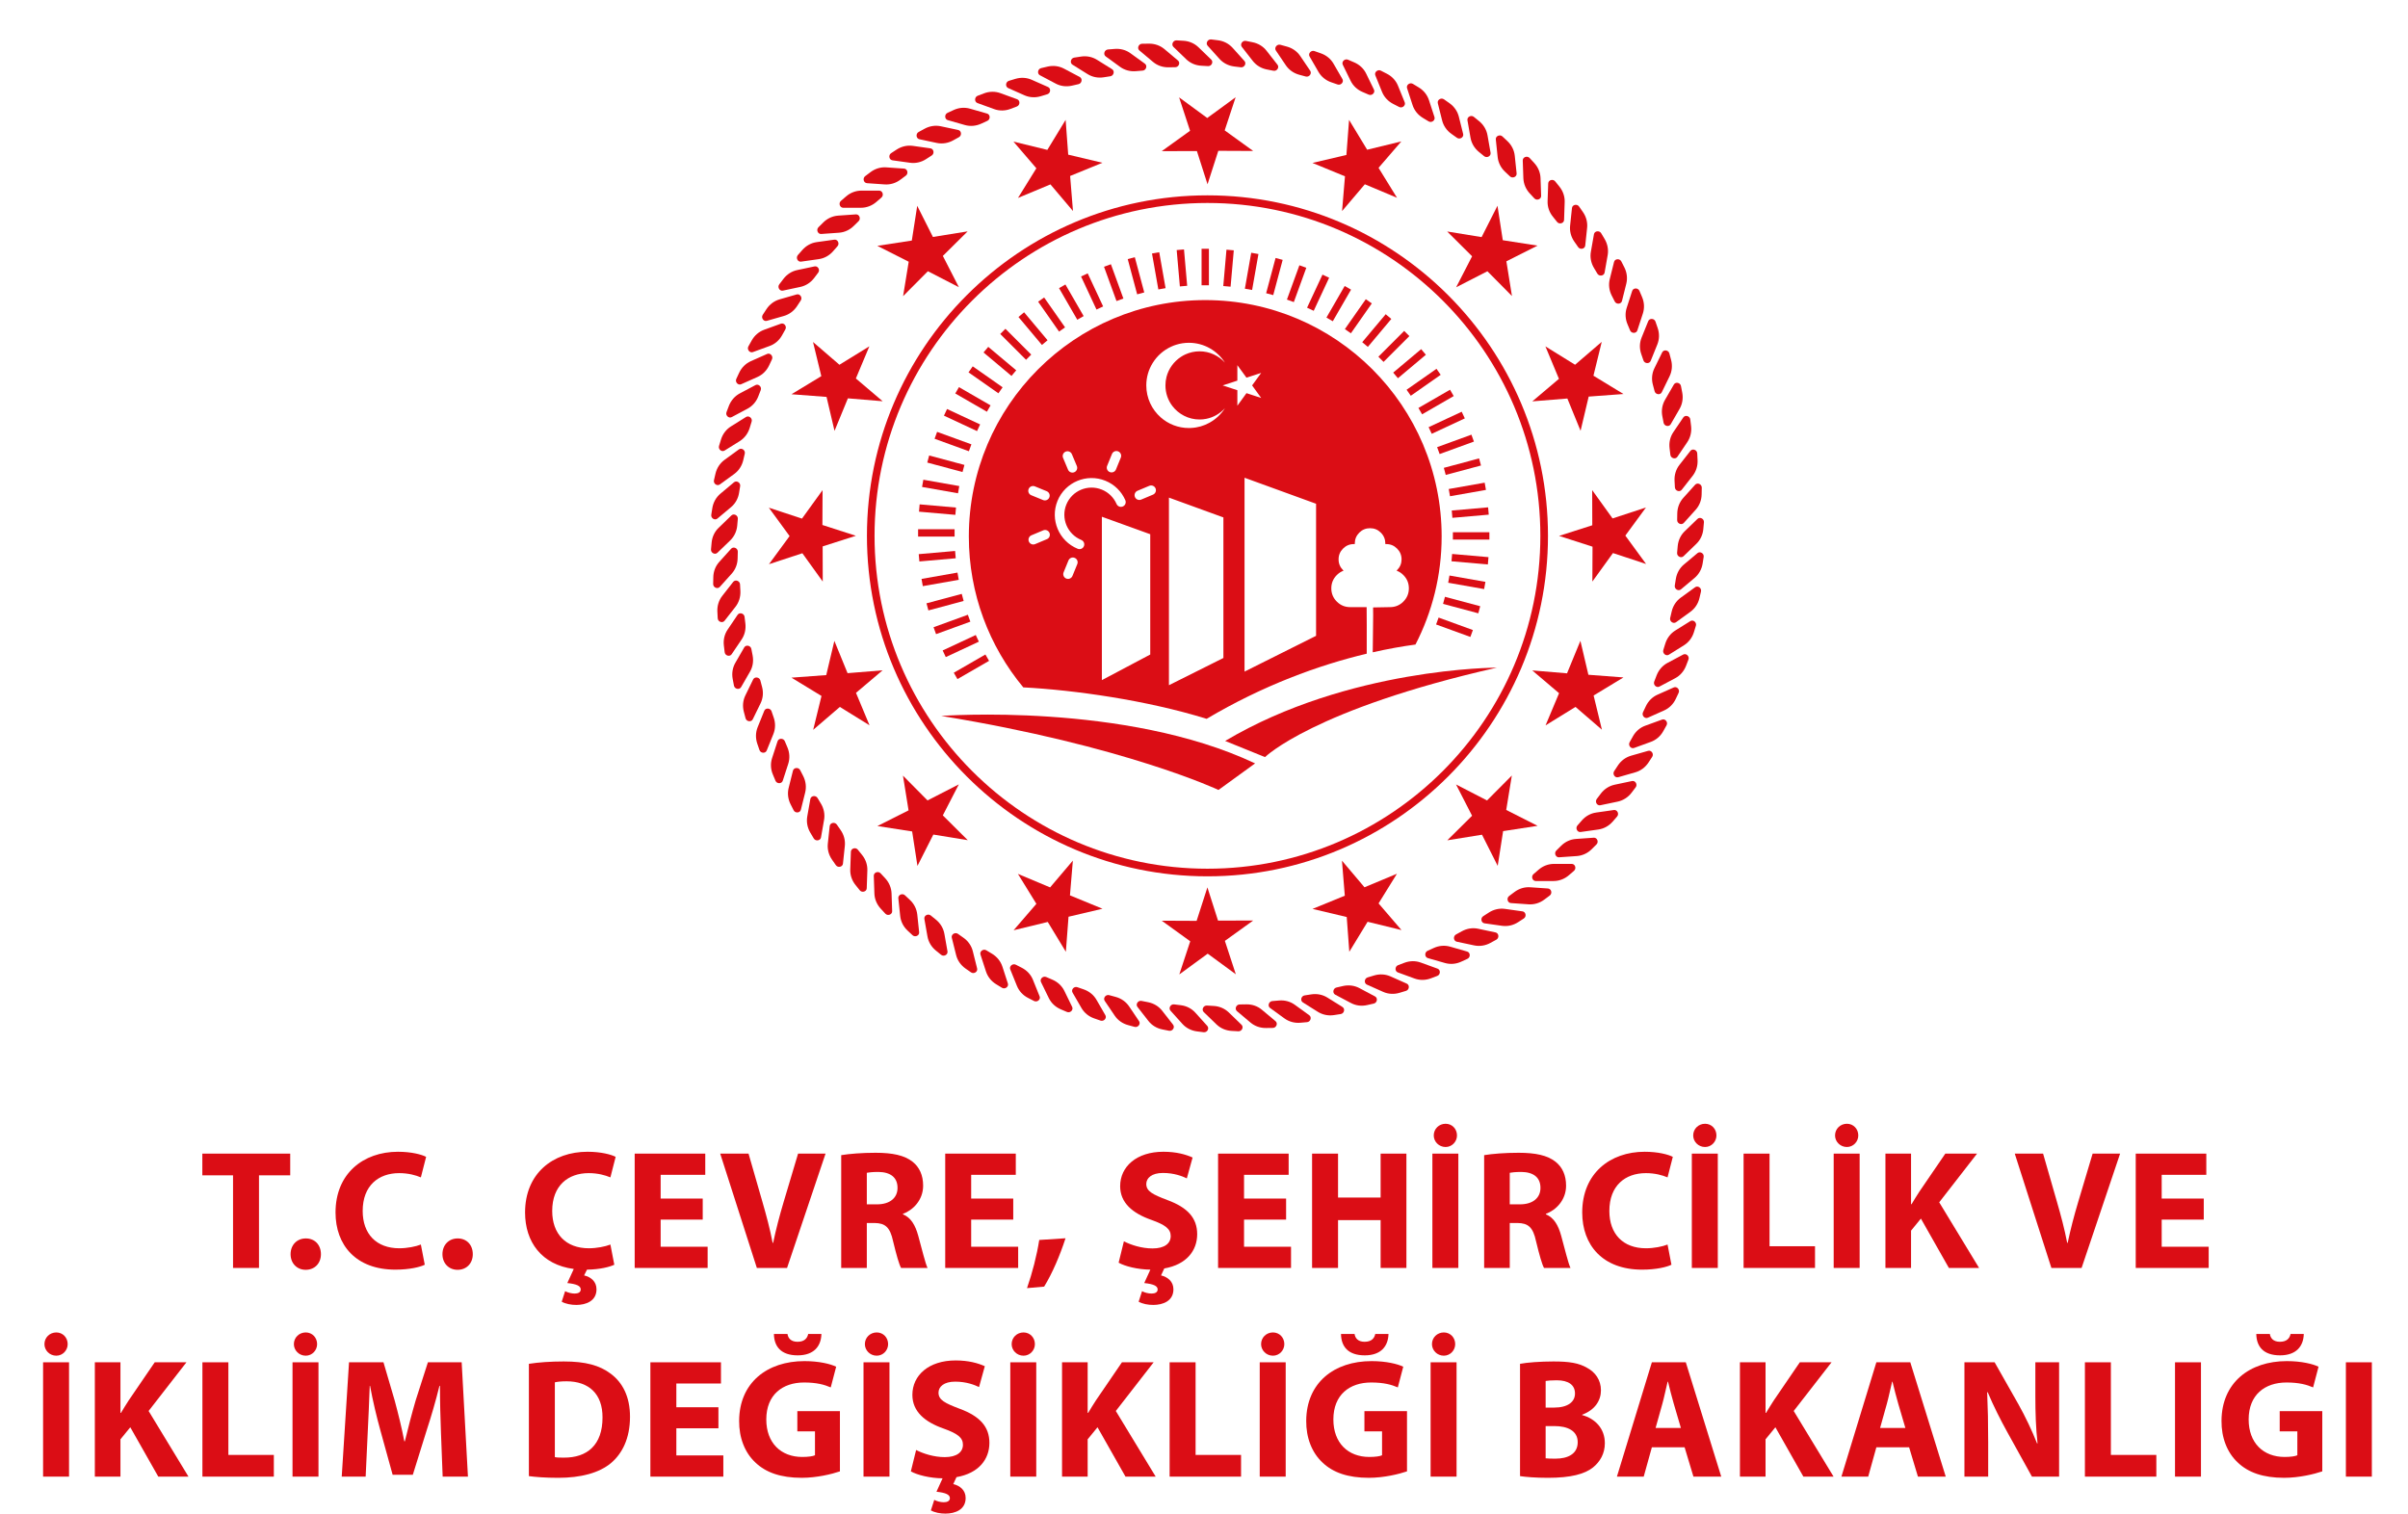 <?xml version="1.0" encoding="UTF-8"?>
<svg id="Layer_1" xmlns="http://www.w3.org/2000/svg" version="1.1" viewBox="0 0 836.673 525.965">
  <!-- Generator: Adobe Illustrator 29.3.1, SVG Export Plug-In . SVG Version: 2.1.0 Build 151)  -->
  <defs>
    <style>
      .st0, .st1 {
        fill: #db0d15;
      }

      .st1 {
        fill-rule: evenodd;
      }
    </style>
  </defs>
  <polygon class="st1" points="70.304 408.415 80.971 408.415 80.971 440.6 89.99 440.6 89.99 408.415 100.836 408.415 100.836 400.872 70.304 400.872 70.304 408.415"/>
  <path class="st1" d="M106.267,430.343c-3.125,0-5.304,2.298-5.304,5.481,0,3.123,2.179,5.423,5.244,5.423,3.185,0,5.304-2.299,5.304-5.423,0-3.242-2.119-5.481-5.244-5.481"/>
  <path class="st1" d="M137.391,441.189c4.835,0,8.548-.884,10.197-1.71l-1.355-7.014c-1.766.707-4.774,1.297-7.485,1.297-8.016,0-12.731-5.012-12.731-12.968,0-8.84,5.54-13.144,12.671-13.144,3.184,0,5.719.707,7.545,1.474l1.828-7.134c-1.593-.824-5.127-1.766-9.785-1.766-12.026,0-21.693,7.545-21.693,21.102,0,11.317,7.076,19.863,20.808,19.863"/>
  <path class="st1" d="M159.032,430.343c-3.125,0-5.304,2.298-5.304,5.481,0,3.123,2.179,5.423,5.244,5.423,3.185,0,5.304-2.299,5.304-5.423,0-3.242-2.119-5.481-5.244-5.481"/>
  <path class="st1" d="M199.357,440.954l-2.239,4.891c3.302.354,4.658,1.003,4.658,2.241,0,1.001-.943,1.414-2.122,1.414-1.061,0-2.418-.354-3.301-.826l-1.18,3.655c1.354.765,3.299,1.12,5.07,1.12,3.359,0,7.014-1.355,7.014-5.423,0-2.769-2.005-4.303-4.305-4.833l1.003-2.004c4.48-.058,7.9-.944,9.489-1.71l-1.354-7.014c-1.768.707-4.776,1.297-7.485,1.297-8.017,0-12.733-5.012-12.733-12.968,0-8.842,5.54-13.145,12.672-13.145,3.182,0,5.717.709,7.545,1.474l1.827-7.132c-1.593-.824-5.127-1.768-9.785-1.768-12.024,0-21.691,7.545-21.691,21.103,0,10.196,5.717,18.154,16.917,19.628"/>
  <polygon class="st1" points="245.872 433.231 229.545 433.231 229.545 423.801 244.163 423.801 244.163 416.492 229.545 416.492 229.545 408.239 245.047 408.239 245.047 400.871 220.526 400.871 220.526 440.6 245.872 440.6 245.872 433.231"/>
  <path class="st1" d="M277.298,400.872l-5.07,16.976c-1.353,4.539-2.595,9.253-3.595,14.029h-.177c-.942-4.952-2.183-9.49-3.538-14.206l-4.833-16.798h-9.845l12.732,39.728h10.493l13.379-39.728h-9.547Z"/>
  <path class="st1" d="M319.042,429.4c-1.003-3.655-2.535-6.307-5.306-7.427v-.177c3.417-1.238,7.012-4.716,7.012-9.785,0-3.655-1.295-6.426-3.651-8.311-2.831-2.241-6.957-3.125-12.849-3.125-4.774,0-9.081.354-11.967.826v39.197h8.899v-15.62h2.712c3.655.06,5.366,1.415,6.426,6.367,1.18,4.891,2.122,8.133,2.769,9.253h9.195c-.764-1.532-2.002-6.718-3.238-11.198M304.717,418.496h-3.538v-10.963c.65-.119,1.888-.296,4.068-.296,4.128.058,6.603,1.887,6.603,5.54,0,3.479-2.652,5.719-7.132,5.719"/>
  <polygon class="st1" points="353.767 433.231 337.44 433.231 337.44 423.801 352.057 423.801 352.057 416.492 337.44 416.492 337.44 408.239 352.941 408.239 352.941 400.871 328.421 400.871 328.421 440.6 353.767 440.6 353.767 433.231"/>
  <path class="st1" d="M361.086,430.873c-.826,5.364-2.418,11.494-4.245,16.74l5.954-.53c2.827-4.597,5.48-10.787,7.425-16.8l-9.134.59Z"/>
  <path class="st1" d="M403.414,443.194l1.12-2.418c7.779-1.355,11.434-6.247,11.434-11.905,0-5.6-3.302-9.255-10.314-11.848-5.131-1.945-7.37-3.065-7.37-5.6,0-2.062,1.889-3.83,5.777-3.83s6.72,1.12,8.312,1.885l2.002-7.249c-2.356-1.061-5.657-2.004-10.135-2.004-9.373,0-15.034,5.185-15.034,11.965,0,5.777,4.307,9.43,10.906,11.73,4.774,1.71,6.661,3.123,6.661,5.6,0,2.592-2.183,4.302-6.307,4.302-3.832,0-7.544-1.237-9.962-2.475l-1.828,7.427c2.184,1.238,6.543,2.358,11.023,2.416l-2.122,4.657c3.242.354,4.658,1.001,4.658,2.239,0,1.001-.943,1.414-2.122,1.414-1.12,0-2.475-.353-3.301-.824l-1.18,3.653c1.357.767,3.242,1.121,5.07,1.121,3.359,0,7.014-1.355,7.014-5.423,0-2.771-2.062-4.303-4.301-4.833"/>
  <polygon class="st1" points="432.247 423.801 446.863 423.801 446.863 416.491 432.247 416.491 432.247 408.239 447.749 408.239 447.749 400.873 423.228 400.873 423.228 440.599 448.574 440.599 448.574 433.231 432.247 433.231 432.247 423.801"/>
  <polygon class="st1" points="488.664 400.872 479.705 400.872 479.705 416.138 464.911 416.138 464.911 400.872 455.89 400.872 455.89 440.6 464.911 440.6 464.911 423.977 479.705 423.977 479.705 440.6 488.664 440.6 488.664 400.872"/>
  <rect class="st0" x="497.69" y="400.872" width="9.019" height="39.728"/>
  <path class="st1" d="M498.163,394.565c0,2.121,1.766,4.007,4.124,4.007,2.239,0,3.951-1.887,3.951-4.007,0-2.298-1.711-4.068-3.951-4.068-2.296,0-4.124,1.77-4.124,4.068"/>
  <path class="st1" d="M533.711,431.346c1.18,4.891,2.122,8.133,2.769,9.253h9.195c-.765-1.532-2.002-6.718-3.238-11.198-1.003-3.655-2.535-6.307-5.306-7.427v-.177c3.417-1.238,7.012-4.716,7.012-9.785,0-3.655-1.295-6.426-3.651-8.311-2.831-2.241-6.957-3.125-12.849-3.125-4.774,0-9.081.354-11.967.826v39.197h8.899v-15.62h2.712c3.655.06,5.366,1.415,6.426,6.367M524.573,418.496v-10.963c.65-.119,1.888-.296,4.068-.296,4.128.058,6.603,1.887,6.603,5.54,0,3.479-2.652,5.719-7.132,5.719h-3.538Z"/>
  <path class="st1" d="M571.856,407.65c3.182,0,5.717.709,7.545,1.474l1.827-7.132c-1.593-.824-5.127-1.768-9.785-1.768-12.024,0-21.692,7.545-21.692,21.102,0,11.317,7.076,19.863,20.807,19.863,4.835,0,8.546-.884,10.196-1.708l-1.353-7.014c-1.768.707-4.776,1.295-7.485,1.295-8.018,0-12.733-5.01-12.733-12.966,0-8.842,5.54-13.145,12.672-13.145"/>
  <path class="st1" d="M588.31,394.565c0,2.121,1.768,4.007,4.124,4.007,2.241,0,3.951-1.887,3.951-4.007,0-2.298-1.71-4.068-3.951-4.068-2.296,0-4.124,1.77-4.124,4.068"/>
  <rect class="st0" x="587.836" y="400.872" width="9.021" height="39.728"/>
  <polygon class="st1" points="630.637 433.055 614.839 433.055 614.839 400.872 605.82 400.872 605.82 440.6 630.637 440.6 630.637 433.055"/>
  <rect class="st0" x="637.126" y="400.872" width="9.019" height="39.728"/>
  <path class="st1" d="M641.722,398.572c2.239,0,3.951-1.887,3.951-4.007,0-2.298-1.711-4.068-3.951-4.068-2.298,0-4.124,1.77-4.124,4.068,0,2.121,1.766,4.007,4.124,4.007"/>
  <path class="st1" d="M673.792,417.789l13.145-16.917h-11.023l-9.018,13.202c-.884,1.417-1.827,2.829-2.712,4.363h-.177v-17.565h-8.901v39.728h8.901v-12.968l3.421-4.185,9.724,17.153h10.491l-13.852-22.811Z"/>
  <path class="st1" d="M727.094,400.872l-5.07,16.976c-1.353,4.539-2.595,9.253-3.595,14.029h-.177c-.942-4.952-2.183-9.49-3.538-14.206l-4.831-16.798h-9.847l12.732,39.728h10.493l13.379-39.728h-9.547Z"/>
  <polygon class="st1" points="751.092 423.801 765.709 423.801 765.709 416.491 751.092 416.491 751.092 408.239 766.593 408.239 766.593 400.873 742.073 400.873 742.073 440.599 767.419 440.599 767.419 433.231 751.092 433.231 751.092 423.801"/>
  <path class="st1" d="M19.566,471.087c2.239,0,3.951-1.887,3.951-4.007,0-2.3-1.711-4.068-3.951-4.068-2.298,0-4.124,1.768-4.124,4.068,0,2.121,1.766,4.007,4.124,4.007"/>
  <rect class="st0" x="14.968" y="473.386" width="9.019" height="39.728"/>
  <path class="st1" d="M64.78,473.386h-11.021l-9.017,13.204c-.886,1.414-1.828,2.829-2.712,4.362h-.179v-17.566h-8.899v39.728h8.899v-12.968l3.421-4.185,9.724,17.153h10.491l-13.852-22.811,13.145-16.917Z"/>
  <polygon class="st1" points="79.349 473.386 70.33 473.386 70.33 513.114 95.147 513.114 95.147 505.571 79.349 505.571 79.349 473.386"/>
  <rect class="st0" x="101.637" y="473.386" width="9.019" height="39.728"/>
  <path class="st1" d="M110.185,467.079c0-2.298-1.71-4.068-3.951-4.068-2.296,0-4.124,1.77-4.124,4.068,0,2.122,1.768,4.007,4.124,4.007,2.241,0,3.951-1.885,3.951-4.007"/>
  <path class="st1" d="M148.679,473.386l-4.241,13.204c-1.299,4.42-2.652,9.666-3.774,14.263h-.177c-.886-4.656-2.122-9.607-3.359-14.205l-3.89-13.262h-11.967l-2.535,39.728h8.312l.707-15.089c.296-4.952.473-11.083.709-16.446h.117c.942,5.185,2.299,10.846,3.595,15.502l4.245,15.386h7.016l4.831-15.503c1.532-4.656,3.182-10.316,4.42-15.385h.177c0,5.775.179,11.553.356,16.327l.586,15.208h8.785l-2.183-39.728h-11.73Z"/>
  <path class="st1" d="M212.179,477.336c-3.834-2.888-8.725-4.243-16.27-4.243-4.537,0-8.839.294-12.143.824v39.02c2.241.296,5.54.59,10.197.59,7.779,0,14.148-1.651,18.333-5.127,3.832-3.242,6.603-8.488,6.603-16.091,0-7.014-2.595-11.907-6.72-14.972M195.908,506.512c-1.12,0-2.358,0-3.122-.177v-25.993c.764-.177,2.062-.354,4.064-.354,7.722,0,12.557,4.362,12.497,12.614,0,9.49-5.304,13.971-13.439,13.911"/>
  <polygon class="st1" points="234.999 496.316 249.617 496.316 249.617 489.006 234.999 489.006 234.999 480.754 250.501 480.754 250.501 473.386 225.98 473.386 225.98 513.114 251.326 513.114 251.326 505.746 234.999 505.746 234.999 496.316"/>
  <path class="st1" d="M277.095,466.255c-2.418,0-3.299-1.415-3.478-2.712h-4.714c.057,4.303,2.415,7.428,8.252,7.428,5.6,0,8.132-3.125,8.252-7.428h-4.597c-.294,1.415-1.24,2.712-3.715,2.712"/>
  <path class="st1" d="M277.038,497.377h6.13v8.311c-.707.353-2.358.59-4.424.59-7.366,0-12.493-4.835-12.493-13.028,0-8.605,5.657-12.848,13.145-12.848,4.358,0,7.07.765,9.251,1.708l1.887-7.191c-1.945-.943-5.894-1.945-11.021-1.945-13.027,0-22.634,7.545-22.694,20.747-.058,5.836,1.943,11.023,5.6,14.442,3.655,3.538,8.899,5.363,16.152,5.363,5.244,0,10.49-1.295,13.262-2.239v-20.924h-14.795v7.015Z"/>
  <path class="st1" d="M308.581,467.079c0-2.298-1.71-4.068-3.951-4.068-2.296,0-4.124,1.77-4.124,4.068,0,2.122,1.768,4.007,4.124,4.007,2.241,0,3.951-1.885,3.951-4.007"/>
  <rect class="st0" x="300.034" y="473.386" width="9.019" height="39.728"/>
  <path class="st1" d="M333.458,489.537c-5.131-1.945-7.37-3.065-7.37-5.6,0-2.062,1.887-3.83,5.777-3.83s6.72,1.12,8.312,1.885l2.002-7.249c-2.358-1.061-5.657-2.004-10.137-2.004-9.372,0-15.032,5.185-15.032,11.965,0,5.777,4.305,9.43,10.904,11.73,4.776,1.71,6.663,3.123,6.663,5.598,0,2.594-2.183,4.303-6.307,4.303-3.832,0-7.545-1.238-9.962-2.475l-1.828,7.427c2.183,1.237,6.543,2.358,11.021,2.416l-2.122,4.657c3.244.353,4.658,1.001,4.658,2.239,0,1.001-.942,1.414-2.122,1.414-1.12,0-2.475-.353-3.299-.826l-1.18,3.655c1.357.767,3.242,1.121,5.069,1.121,3.361,0,7.015-1.357,7.015-5.425,0-2.769-2.062-4.301-4.301-4.833l1.12-2.416c7.779-1.355,11.434-6.248,11.434-11.905,0-5.6-3.302-9.255-10.314-11.849"/>
  <rect class="st0" x="351.033" y="473.386" width="9.019" height="39.728"/>
  <path class="st1" d="M355.629,471.087c2.239,0,3.951-1.887,3.951-4.007,0-2.3-1.711-4.068-3.951-4.068-2.298,0-4.124,1.768-4.124,4.068,0,2.121,1.766,4.007,4.124,4.007"/>
  <path class="st1" d="M400.844,473.386h-11.023l-9.016,13.204c-.886,1.414-1.828,2.829-2.712,4.362h-.179v-17.566h-8.899v39.728h8.899v-12.968l3.421-4.185,9.724,17.153h10.491l-13.852-22.811,13.145-16.917Z"/>
  <polygon class="st1" points="415.413 473.386 406.393 473.386 406.393 513.114 431.21 513.114 431.21 505.571 415.413 505.571 415.413 473.386"/>
  <path class="st1" d="M446.248,467.079c0-2.298-1.71-4.068-3.951-4.068-2.296,0-4.124,1.77-4.124,4.068,0,2.122,1.768,4.007,4.124,4.007,2.241,0,3.951-1.885,3.951-4.007"/>
  <rect class="st0" x="437.701" y="473.386" width="9.019" height="39.728"/>
  <path class="st1" d="M474.13,466.255c-2.418,0-3.299-1.415-3.478-2.712h-4.714c.057,4.303,2.415,7.428,8.252,7.428,5.6,0,8.132-3.125,8.252-7.428h-4.597c-.294,1.415-1.24,2.712-3.715,2.712"/>
  <path class="st1" d="M474.073,497.377h6.13v8.311c-.707.353-2.358.59-4.424.59-7.366,0-12.493-4.835-12.493-13.028,0-8.605,5.657-12.848,13.145-12.848,4.358,0,7.072.765,9.251,1.708l1.887-7.191c-1.943-.943-5.894-1.945-11.021-1.945-13.027,0-22.634,7.545-22.694,20.747-.057,5.836,1.945,11.023,5.6,14.442,3.655,3.538,8.899,5.363,16.152,5.363,5.244,0,10.49-1.295,13.262-2.239v-20.924h-14.795v7.015Z"/>
  <rect class="st0" x="497.071" y="473.386" width="9.019" height="39.728"/>
  <path class="st1" d="M505.619,467.079c0-2.298-1.71-4.068-3.951-4.068-2.296,0-4.124,1.77-4.124,4.068,0,2.122,1.768,4.007,4.124,4.007,2.241,0,3.951-1.885,3.951-4.007"/>
  <path class="st1" d="M549.717,491.719v-.12c4.48-1.649,6.543-4.95,6.543-8.486,0-3.596-2.005-6.309-4.776-7.781-2.886-1.71-6.247-2.239-11.728-2.239-4.48,0-9.255.353-11.613.824v39.021c2.005.294,5.304.588,9.728.588,7.896,0,12.729-1.297,15.618-3.595,2.475-2.004,4.124-4.833,4.124-8.429,0-5.127-3.359-8.546-7.896-9.783M537.043,479.871c.767-.119,1.887-.236,3.832-.236,4.068,0,6.364,1.591,6.364,4.597,0,2.948-2.532,4.891-7.249,4.891h-2.946v-9.253ZM540.522,506.866c-1.533,0-2.595,0-3.48-.119v-11.198h3.067c4.477,0,8.075,1.591,8.075,5.6,0,4.185-3.598,5.717-7.662,5.717"/>
  <path class="st1" d="M573.951,473.386l-12.143,39.728h9.312l2.831-10.197h11.374l3.068,10.197h9.664l-12.318-39.728h-11.788ZM575.248,496.197l2.358-8.427c.647-2.3,1.237-5.306,1.827-7.662h.119c.59,2.356,1.297,5.304,2.004,7.662l2.475,8.427h-8.782Z"/>
  <path class="st1" d="M636.38,473.386h-11.023l-9.016,13.204c-.886,1.414-1.828,2.829-2.712,4.362h-.179v-17.566h-8.899v39.728h8.899v-12.968l3.421-4.185,9.724,17.153h10.491l-13.852-22.811,13.145-16.917Z"/>
  <path class="st1" d="M651.952,473.386l-12.143,39.728h9.312l2.831-10.197h11.377l3.065,10.197h9.662l-12.316-39.728h-11.788ZM653.249,496.197l2.358-8.427c.647-2.3,1.237-5.306,1.827-7.662h.117c.59,2.356,1.299,5.304,2.002,7.662l2.478,8.427h-8.782Z"/>
  <path class="st1" d="M707.194,484.998c0,5.953.177,11.317.765,16.565h-.175c-1.77-4.48-4.128-9.432-6.484-13.617l-8.254-14.561h-10.491v39.73h8.252v-11.965c0-6.486-.117-12.084-.353-17.33l.175-.06c1.945,4.658,4.541,9.785,6.897,14.029l8.488,15.326h9.432v-39.73h-8.252v11.613Z"/>
  <polygon class="st1" points="733.433 473.386 724.413 473.386 724.413 513.114 749.23 513.114 749.23 505.571 733.433 505.571 733.433 473.386"/>
  <rect class="st0" x="755.72" y="473.386" width="9.019" height="39.728"/>
  <path class="st1" d="M792.214,470.97c5.6,0,8.132-3.123,8.252-7.428h-4.597c-.296,1.417-1.24,2.712-3.715,2.712-2.418,0-3.3-1.416-3.478-2.712h-4.714c.057,4.305,2.415,7.428,8.252,7.428"/>
  <path class="st1" d="M792.096,497.377h6.13v8.311c-.707.353-2.358.59-4.422.59-7.368,0-12.495-4.835-12.495-13.028,0-8.605,5.657-12.848,13.145-12.848,4.358,0,7.072.765,9.251,1.708l1.887-7.191c-1.943-.943-5.894-1.945-11.021-1.945-13.027,0-22.634,7.545-22.694,20.747-.057,5.836,1.945,11.023,5.6,14.442,3.655,3.538,8.899,5.363,16.152,5.363,5.244,0,10.49-1.295,13.262-2.239v-20.924h-14.795v7.015Z"/>
  <rect class="st0" x="815.092" y="473.386" width="9.019" height="39.728"/>
  <path class="st0" d="M546.11,300.193h-6.178c-1.938,0-3.825.714-5.338,2.02l-1.77,1.536c-.928.797-.399,2.399.783,2.399h6.176c1.945,0,3.832-.712,5.343-2.02l1.772-1.531c.928-.808.399-2.404-.788-2.404"/>
  <path class="st0" d="M553.757,291.092l-6.162.434c-1.935.129-3.766.967-5.178,2.379l-1.671,1.655c-.863.859-.22,2.415.948,2.34l6.172-.429c1.94-.14,3.766-.978,5.182-2.39l1.662-1.655c.868-.854.23-2.42-.953-2.335"/>
  <path class="st0" d="M560.757,281.477l-6.126.868c-1.92.264-3.687,1.231-5.005,2.737l-1.536,1.761c-.803.918-.06,2.432,1.107,2.268l6.128-.861c1.92-.269,3.68-1.233,5.003-2.739l1.541-1.775c.799-.912.06-2.424-1.113-2.259"/>
  <path class="st0" d="M567.059,271.403l-6.048,1.277c-1.894.404-3.591,1.495-4.798,3.086l-1.412,1.871c-.739.973.104,2.429,1.261,2.175l6.052-1.268c1.892-.418,3.587-1.506,4.79-3.091l1.421-1.871c.733-.973-.11-2.427-1.267-2.179"/>
  <path class="st0" d="M572.641,260.911l-5.942,1.695c-1.86.539-3.481,1.74-4.571,3.412l-1.286,1.959c-.659,1.026.284,2.418,1.426,2.094l5.931-1.701c1.873-.533,3.483-1.74,4.581-3.412l1.286-1.965c.664-1.026-.284-2.418-1.426-2.083"/>
  <path class="st0" d="M577.486,250.053l-5.802,2.11c-1.832.657-3.354,1.975-4.33,3.72l-1.137,2.044c-.595,1.067.443,2.393,1.559,1.981l5.798-2.11c1.83-.659,3.362-1.97,4.332-3.715l1.146-2.052c.588-1.061-.448-2.386-1.566-1.979"/>
  <path class="st0" d="M581.556,238.878l-5.641,2.514c-1.777.787-3.21,2.204-4.057,4.02l-1.003,2.114c-.508,1.107.618,2.353,1.695,1.874l5.648-2.523c1.772-.783,3.198-2.2,4.05-4.004l1.003-2.124c.521-1.098-.613-2.351-1.695-1.871"/>
  <path class="st0" d="M584.839,227.452l-5.458,2.898c-1.715.918-3.033,2.427-3.765,4.294l-.843,2.188c-.446,1.127.772,2.299,1.814,1.74l5.464-2.897c1.715-.907,3.038-2.424,3.766-4.294l.838-2.183c.445-1.137-.778-2.305-1.816-1.747"/>
  <path class="st0" d="M587.313,215.833l-5.232,3.267c-1.653,1.027-2.87,2.633-3.464,4.542l-.693,2.239c-.349,1.162.937,2.245,1.94,1.621l5.244-3.277c1.64-1.026,2.866-2.627,3.451-4.548l.689-2.234c.363-1.168-.928-2.243-1.936-1.61"/>
  <path class="st0" d="M588.975,204.059l-4.998,3.63c-1.571,1.143-2.68,2.822-3.134,4.773l-.533,2.284c-.275,1.182,1.088,2.165,2.044,1.467l5-3.63c1.566-1.137,2.679-2.819,3.129-4.764l.539-2.284c.269-1.187-1.088-2.179-2.046-1.476"/>
  <path class="st0" d="M589.808,192.199l-4.734,3.97c-1.493,1.251-2.47,3.003-2.79,4.982l-.37,2.308c-.198,1.203,1.233,2.096,2.153,1.332l4.723-3.965c1.486-1.256,2.475-3.008,2.794-4.982l.365-2.319c.2-1.198-1.226-2.085-2.14-1.327"/>
  <path class="st0" d="M589.808,180.31l-4.441,4.289c-1.4,1.346-2.259,3.173-2.438,5.168l-.209,2.333c-.106,1.217,1.376,1.998,2.234,1.176l4.445-4.293c1.403-1.346,2.261-3.173,2.431-5.157l.209-2.333c.12-1.217-1.376-2.005-2.23-1.183"/>
  <path class="st0" d="M584.849,173.035c-1.297,1.451-2.025,3.327-2.071,5.32l-.039,2.351c-.025,1.215,1.508,1.894,2.305,1.012l4.137-4.588c1.292-1.442,2.025-3.316,2.064-5.317l.046-2.339c.028-1.228-1.518-1.906-2.31-1.028l-4.131,4.588Z"/>
  <path class="st0" d="M583.533,161.544c-1.198,1.531-1.796,3.462-1.703,5.446l.121,2.349c.064,1.222,1.651,1.795,2.379.847l3.802-4.856c1.192-1.538,1.796-3.453,1.697-5.451l-.115-2.349c-.071-1.217-1.642-1.784-2.376-.847l-3.805,4.861Z"/>
  <path class="st0" d="M580.099,155.724l.28,2.33c.149,1.207,1.77,1.671,2.436.682l3.456-5.116c1.077-1.612,1.547-3.566,1.308-5.55l-.285-2.328c-.145-1.212-1.761-1.672-2.425-.684l-3.462,5.111c-1.088,1.607-1.547,3.566-1.307,5.556"/>
  <path class="st0" d="M577.58,144.598l.445,2.305c.228,1.196,1.881,1.545,2.475.517l3.083-5.341c.967-1.685,1.297-3.68.923-5.634l-.445-2.299c-.225-1.203-1.881-1.55-2.47-.519l-3.083,5.341c-.974,1.687-1.304,3.676-.928,5.63"/>
  <path class="st0" d="M574.303,133.687l.602,2.264c.299,1.176,1.981,1.401,2.494.349l2.709-5.561c.843-1.74,1.035-3.75.524-5.68l-.602-2.269c-.305-1.168-1.988-1.401-2.5-.34l-2.716,5.552c-.847,1.745-1.031,3.754-.512,5.685"/>
  <path class="st0" d="M570.257,123.02l.762,2.215c.39,1.162,2.066,1.272,2.516.179l2.315-5.729c.723-1.802.767-3.811.119-5.705l-.764-2.22c-.379-1.159-2.066-1.268-2.514-.17l-2.315,5.726c-.728,1.805-.772,3.814-.119,5.705"/>
  <path class="st0" d="M565.482,112.662l.903,2.163c.478,1.123,2.165,1.113,2.519-.009l1.92-5.88c.599-1.841.508-3.846-.269-5.696l-.919-2.154c-.473-1.132-2.154-1.121-2.523,0l-1.906,5.88c-.599,1.841-.505,3.855.275,5.696"/>
  <path class="st0" d="M561.052,104.767c.549,1.086,2.234.967,2.514-.19l1.497-5.99c.47-1.88.234-3.885-.668-5.666l-1.059-2.089c-.553-1.088-2.234-.967-2.523.179l-1.497,5.995c-.459,1.885-.234,3.88.668,5.66l1.068,2.099Z"/>
  <path class="st0" d="M555.02,95.097c.629,1.042,2.299.803,2.505-.363l1.072-6.08c.335-1.915-.05-3.89-1.066-5.611l-1.205-2.014c-.627-1.036-2.289-.803-2.498.363l-1.068,6.085c-.344,1.904.035,3.885,1.058,5.605l1.203,2.014Z"/>
  <path class="st0" d="M548.334,85.866c.7,1.003,2.351.648,2.464-.528l.65-6.14c.204-1.94-.305-3.88-1.453-5.515l-1.346-1.931c-.684-.996-2.335-.647-2.459.539l-.65,6.14c-.204,1.924.315,3.875,1.458,5.517l1.336,1.919Z"/>
  <path class="st0" d="M541.021,77.128c.765.948,2.384.48,2.425-.702l.209-6.176c.08-1.933-.574-3.844-1.825-5.4l-1.472-1.821c-.769-.951-2.385-.487-2.425.7l-.214,6.174c-.071,1.938.574,3.839,1.841,5.4l1.462,1.825Z"/>
  <path class="st0" d="M531.518,67.21l1.596,1.72c.829.888,2.409.314,2.363-.873l-.209-6.179c-.069-1.929-.852-3.793-2.209-5.262l-1.587-1.72c-.838-.888-2.415-.308-2.385.873l.216,6.179c.08,1.935.852,3.795,2.215,5.262"/>
  <path class="st0" d="M522.942,59.689l1.715,1.607c.893.838,2.42.138,2.301-1.038l-.645-6.139c-.204-1.929-1.107-3.731-2.569-5.092l-1.717-1.61c-.882-.824-2.424-.14-2.299,1.036l.643,6.14c.211,1.924,1.113,3.733,2.571,5.095"/>
  <path class="st0" d="M510.943,47.885c.34,1.915,1.366,3.641,2.912,4.907l1.816,1.477c.955.767,2.441-.021,2.236-1.192l-1.068-6.085c-.344-1.91-1.371-3.641-2.918-4.902l-1.827-1.481c-.941-.769-2.429.025-2.22,1.198l1.068,6.078Z"/>
  <path class="st0" d="M501.074,41.85c.464,1.876,1.623,3.536,3.253,4.684l1.91,1.352c1.008.709,2.431-.195,2.142-1.341l-1.497-5.995c-.464-1.874-1.623-3.536-3.253-4.693l-1.912-1.346c-1.003-.698-2.424.19-2.144,1.346l1.501,5.993Z"/>
  <path class="st0" d="M490.802,36.509c.599,1.851,1.857,3.412,3.568,4.449l2.005,1.217c1.042.632,2.404-.363,2.039-1.492l-1.91-5.875c-.599-1.844-1.862-3.416-3.572-4.441l-2.007-1.217c-1.042-.634-2.402.358-2.036,1.486l1.912,5.873Z"/>
  <path class="st0" d="M480.185,31.912c.73,1.8,2.09,3.281,3.876,4.193l2.076,1.067c1.088.554,2.385-.533,1.936-1.63l-2.321-5.721c-.728-1.805-2.085-3.286-3.867-4.193l-2.094-1.074c-1.082-.553-2.365.535-1.922,1.632l2.315,5.726Z"/>
  <path class="st0" d="M469.265,28.052c.848,1.75,2.321,3.127,4.156,3.908l2.16.934c1.123.47,2.33-.698,1.805-1.761l-2.707-5.55c-.843-1.745-2.31-3.12-4.156-3.91l-2.156-.927c-1.121-.478-2.324.698-1.811,1.756l2.709,5.55Z"/>
  <path class="st0" d="M458.109,24.98c.969,1.676,2.53,2.953,4.42,3.605l2.215.769c1.159.404,2.276-.852,1.688-1.881l-3.095-5.345c-.973-1.681-2.528-2.953-4.424-3.607l-2.211-.772c-1.148-.399-2.28.854-1.679,1.885l3.086,5.347Z"/>
  <path class="st0" d="M446.765,22.685c1.088,1.602,2.73,2.762,4.663,3.292l2.261.608c1.173.326,2.215-1.003,1.552-1.998l-3.462-5.118c-1.077-1.605-2.73-2.764-4.656-3.285l-2.264-.625c-1.183-.308-2.206,1.024-1.547,2.002l3.453,5.125Z"/>
  <path class="st0" d="M435.285,21.174c1.198,1.531,2.914,2.58,4.884,2.964l2.294.448c1.198.244,2.137-1.159,1.407-2.096l-3.805-4.861c-1.194-1.536-2.914-2.574-4.879-2.959l-2.296-.459c-1.196-.228-2.135,1.167-1.401,2.096l3.797,4.867Z"/>
  <path class="st0" d="M423.731,20.481c1.302,1.446,3.088,2.36,5.084,2.618l2.314.28c1.217.158,2.055-1.302,1.263-2.184l-4.131-4.588c-1.307-1.442-3.093-2.374-5.079-2.613l-2.324-.289c-1.217-.151-2.044,1.3-1.261,2.184l4.135,4.592Z"/>
  <path class="st0" d="M412.167,20.596c1.396,1.346,3.242,2.14,5.244,2.245l2.333.135c1.222.064,1.952-1.447,1.109-2.264l-4.45-4.3c-1.398-1.346-3.244-2.14-5.249-2.248l-2.34-.135c-1.217-.066-1.949,1.456-1.097,2.273l4.45,4.294Z"/>
  <path class="st0" d="M400.627,21.513c1.483,1.253,3.382,1.915,5.382,1.874l2.346-.03c1.217-.018,1.851-1.584.939-2.333l-4.73-3.979c-1.492-1.242-3.387-1.904-5.393-1.874l-2.346.035c-1.217.014-1.846,1.575-.934,2.337l4.736,3.97Z"/>
  <path class="st0" d="M389.179,23.235c1.566,1.137,3.517,1.671,5.506,1.495l2.34-.193c1.214-.105,1.726-1.711.774-2.404l-5-3.621c-1.577-1.152-3.518-1.676-5.508-1.511l-2.335.193c-1.222.106-1.731,1.711-.774,2.411l4.996,3.63Z"/>
  <path class="st0" d="M372.639,22.476l5.239,3.267c1.651,1.038,3.626,1.426,5.598,1.118l2.319-.36c1.207-.195,1.602-1.825.604-2.459l-5.244-3.267c-1.646-1.026-3.621-1.426-5.596-1.113l-2.321.356c-1.198.193-1.607,1.825-.599,2.457"/>
  <path class="st0" d="M361.323,26.146l5.469,2.893c1.701.918,3.701,1.171,5.658.728l2.284-.524c1.192-.268,1.472-1.919.434-2.493l-5.458-2.888c-1.722-.918-3.717-1.173-5.667-.733l-2.284.538c-1.189.26-1.477,1.926-.436,2.478"/>
  <path class="st0" d="M350.298,30.6l5.643,2.509c1.772.794,3.788.904,5.697.324l2.255-.679c1.167-.358,1.327-2.03.25-2.523l-5.648-2.498c-1.772-.794-3.782-.904-5.697-.329l-2.245.679c-1.167.36-1.338,2.029-.255,2.517"/>
  <path class="st0" d="M339.613,35.806l5.802,2.105c1.819.67,3.851.643,5.706-.074l2.195-.833c1.143-.434,1.194-2.114.08-2.525l-5.806-2.114c-1.821-.659-3.843-.632-5.703.08l-2.195.833c-1.137.434-1.189,2.121-.08,2.528"/>
  <path class="st0" d="M329.306,41.741l5.951,1.706c1.857.528,3.862.36,5.683-.478l2.13-.978c1.107-.514,1.038-2.199-.099-2.525l-5.937-1.704c-1.866-.533-3.876-.376-5.689.473l-2.129.983c-1.107.514-1.042,2.193.09,2.523"/>
  <path class="st0" d="M319.452,48.383l6.043,1.288c1.899.399,3.891.094,5.643-.868l2.05-1.132c1.074-.594.888-2.259-.269-2.509l-6.046-1.288c-1.897-.399-3.882-.094-5.632.868l-2.066,1.132c-1.068.59-.879,2.264.278,2.509"/>
  <path class="st0" d="M310.072,55.704l6.126.854c1.915.273,3.883-.17,5.559-1.258l1.975-1.272c1.027-.663.723-2.314-.45-2.482l-6.116-.859c-1.92-.269-3.882.17-5.573,1.252l-1.965,1.281c-1.019.659-.728,2.315.443,2.484"/>
  <path class="st0" d="M301.238,63.654l6.162.429c1.935.129,3.866-.445,5.457-1.651l1.881-1.396c.983-.733.569-2.374-.613-2.448l-6.162-.429c-1.942-.14-3.876.439-5.467,1.635l-1.876,1.412c-.983.733-.569,2.363.618,2.448"/>
  <path class="st0" d="M292.98,72.197h6.17c1.947,0,3.827-.714,5.34-2.02l1.77-1.532c.928-.803.395-2.408-.783-2.408h-6.181c-1.945,0-3.827.723-5.338,2.03l-1.772,1.531c-.926.794-.399,2.399.794,2.399"/>
  <path class="st0" d="M285.328,81.304l6.165-.434c1.931-.135,3.763-.978,5.175-2.384l1.676-1.649c.857-.865.22-2.425-.958-2.34l-6.165.429c-1.942.14-3.766.973-5.184,2.39l-1.662,1.651c-.868.857-.23,2.418.953,2.338"/>
  <path class="st0" d="M278.338,90.918l6.117-.868c1.92-.264,3.687-1.231,5.003-2.737l1.541-1.766c.803-.911.06-2.429-1.107-2.264l-6.121.854c-1.926.264-3.692,1.247-5.01,2.748l-1.545,1.759c-.794.928-.05,2.44,1.122,2.275"/>
  <path class="st0" d="M272.026,100.987l6.043-1.283c1.901-.404,3.596-1.492,4.805-3.081l1.41-1.871c.744-.973-.103-2.424-1.267-2.179l-6.041,1.281c-1.89.4-3.587,1.492-4.794,3.093l-1.423,1.865c-.733.967.11,2.424,1.267,2.174"/>
  <path class="st0" d="M266.439,111.49l5.937-1.701c1.871-.539,3.483-1.742,4.576-3.421l1.286-1.966c.664-1.012-.283-2.413-1.421-2.089l-5.942,1.711c-1.862.533-3.478,1.74-4.571,3.41l-1.286,1.965c-.659,1.024.289,2.418,1.421,2.09"/>
  <path class="st0" d="M261.6,122.346l5.804-2.119c1.83-.648,3.352-1.965,4.328-3.715l1.144-2.05c.593-1.063-.45-2.39-1.557-1.981l-5.807,2.105c-1.825.663-3.352,1.979-4.332,3.726l-1.146,2.05c-.594,1.067.455,2.388,1.566,1.984"/>
  <path class="st0" d="M257.524,133.517l5.646-2.514c1.777-.792,3.21-2.204,4.059-4.015l.996-2.119c.514-1.113-.613-2.358-1.695-1.874l-5.643,2.503c-1.772.797-3.207,2.215-4.055,4.023l-.994,2.124c-.523,1.098.608,2.346,1.687,1.871"/>
  <path class="st0" d="M254.251,144.937l5.453-2.904c1.717-.902,3.044-2.422,3.766-4.284l.849-2.188c.443-1.132-.778-2.299-1.821-1.745l-5.462,2.897c-1.706.918-3.035,2.429-3.768,4.289l-.833,2.195c-.448,1.136.769,2.298,1.816,1.74"/>
  <path class="st0" d="M251.767,156.562l5.249-3.265c1.641-1.035,2.858-2.634,3.456-4.544l.689-2.245c.354-1.157-.939-2.239-1.942-1.616l-5.239,3.277c-1.646,1.026-2.868,2.627-3.462,4.542l-.684,2.234c-.365,1.171.934,2.248,1.931,1.616"/>
  <path class="st0" d="M250.115,168.336l4.994-3.626c1.571-1.146,2.679-2.833,3.134-4.776l.533-2.284c.28-1.187-1.088-2.175-2.046-1.481l-5.003,3.635c-1.566,1.146-2.668,2.826-3.127,4.776l-.53,2.285c-.28,1.182,1.086,2.174,2.045,1.47"/>
  <path class="st0" d="M249.277,180.191l4.735-3.965c1.486-1.252,2.475-3.003,2.783-4.984l.376-2.312c.198-1.198-1.238-2.094-2.145-1.332l-4.736,3.97c-1.483,1.251-2.47,3.006-2.788,4.982l-.365,2.319c-.198,1.201,1.238,2.085,2.14,1.322"/>
  <path class="st0" d="M249.267,192.084l4.45-4.289c1.396-1.35,2.259-3.171,2.44-5.161l.205-2.333c.108-1.219-1.378-2-2.23-1.189l-4.441,4.3c-1.405,1.346-2.259,3.171-2.434,5.157l-.214,2.339c-.113,1.212,1.377,1.995,2.225,1.176"/>
  <path class="st0" d="M254.226,199.35c1.307-1.44,2.036-3.322,2.069-5.311l.057-2.349c.02-1.215-1.518-1.89-2.31-1.017l-4.135,4.588c-1.304,1.44-2.032,3.311-2.067,5.317l-.048,2.344c-.027,1.215,1.517,1.904,2.303,1.022l4.131-4.594Z"/>
  <path class="st0" d="M255.553,210.846c1.199-1.527,1.791-3.456,1.703-5.442l-.126-2.353c-.064-1.212-1.635-1.78-2.374-.852l-3.802,4.867c-1.198,1.52-1.796,3.456-1.701,5.446l.12,2.344c.058,1.217,1.649,1.791,2.374.857l3.805-4.867Z"/>
  <path class="st0" d="M258.986,216.671l-.285-2.335c-.138-1.212-1.765-1.669-2.424-.679l-3.453,5.118c-1.086,1.61-1.552,3.564-1.311,5.55l.278,2.324c.14,1.212,1.766,1.676,2.425.687l3.463-5.122c1.081-1.61,1.54-3.566,1.306-5.545"/>
  <path class="st0" d="M261.506,227.792l-.445-2.299c-.23-1.196-1.881-1.547-2.475-.523l-3.088,5.35c-.964,1.681-1.292,3.671-.918,5.63l.438,2.305c.23,1.198,1.878,1.541,2.475.519l3.084-5.352c.981-1.679,1.297-3.669.928-5.63"/>
  <path class="st0" d="M264.783,238.708l-.599-2.269c-.31-1.173-1.975-1.401-2.494-.349l-2.709,5.561c-.859,1.745-1.043,3.75-.528,5.685l.597,2.264c.31,1.173,1.991,1.407,2.505.344l2.709-5.55c.849-1.756,1.043-3.754.519-5.685"/>
  <path class="st0" d="M268.833,249.371l-.756-2.215c-.393-1.162-2.076-1.272-2.525-.168l-2.31,5.724c-.723,1.805-.764,3.811-.124,5.705l.762,2.215c.39,1.157,2.076,1.272,2.516.17l2.314-5.721c.728-1.805.774-3.814.124-5.71"/>
  <path class="st0" d="M273.603,259.729l-.914-2.165c-.471-1.127-2.152-1.127-2.519.011l-1.91,5.869c-.593,1.85-.503,3.855.28,5.699l.909,2.167c.468,1.116,2.154,1.116,2.523-.012l1.906-5.875c.599-1.844.5-3.864-.275-5.694"/>
  <path class="st0" d="M278.033,267.633c-.544-1.091-2.234-.973-2.519.184l-1.497,5.99c-.464,1.88-.225,3.885.673,5.666l1.059,2.089c.553,1.09,2.229.969,2.514-.174l1.501-5.999c.464-1.887.23-3.882-.663-5.671l-1.068-2.085Z"/>
  <path class="st0" d="M284.06,277.293c-.633-1.042-2.296-.802-2.505.365l-1.072,6.078c-.329,1.915.05,3.89,1.066,5.611l1.205,2.014c.627,1.042,2.294.808,2.503-.363l1.068-6.085c.333-1.899-.035-3.883-1.058-5.6l-1.208-2.02Z"/>
  <path class="st0" d="M290.75,286.524c-.709-1.003-2.349-.641-2.47.533l-.652,6.139c-.195,1.926.317,3.88,1.456,5.517l1.341,1.924c.695,1.003,2.346.645,2.464-.528l.65-6.144c.204-1.926-.305-3.876-1.454-5.515l-1.336-1.926Z"/>
  <path class="st0" d="M298.065,295.266c-.764-.953-2.379-.48-2.42.702l-.22,6.174c-.064,1.936.579,3.835,1.835,5.396l1.472,1.827c.764.951,2.385.484,2.42-.7l.214-6.172c.071-1.94-.572-3.846-1.825-5.402l-1.477-1.825Z"/>
  <path class="st0" d="M307.568,305.185l-1.596-1.715c-.829-.893-2.401-.319-2.37.868l.214,6.179c.066,1.929.854,3.784,2.209,5.251l1.587,1.715c.833.904,2.416.324,2.376-.868l-.209-6.169c-.076-1.935-.854-3.8-2.211-5.262"/>
  <path class="st0" d="M316.145,312.706l-1.717-1.605c-.895-.838-2.42-.14-2.301,1.031l.65,6.144c.198,1.931,1.102,3.731,2.563,5.092l1.722,1.61c.882.824,2.42.142,2.3-1.031l-.648-6.144c-.211-1.936-1.107-3.734-2.569-5.097"/>
  <path class="st0" d="M328.133,324.509c-.335-1.91-1.357-3.641-2.904-4.907l-1.821-1.476c-.953-.772-2.431.025-2.23,1.192l1.074,6.078c.333,1.92,1.366,3.641,2.912,4.907l1.827,1.481c.942.758,2.424-.03,2.22-1.196l-1.077-6.08Z"/>
  <path class="st0" d="M338.011,330.549c-.464-1.885-1.616-3.54-3.247-4.688l-1.915-1.352c-.999-.703-2.431.195-2.142,1.341l1.497,5.995c.464,1.885,1.616,3.536,3.247,4.693l1.922,1.338c.997.707,2.425-.186,2.138-1.338l-1.501-5.99Z"/>
  <path class="st0" d="M348.283,335.876c-.599-1.841-1.866-3.407-3.566-4.443l-2.011-1.212c-1.049-.634-2.401.363-2.036,1.485l1.912,5.876c.599,1.844,1.86,3.416,3.566,4.449l2,1.221c1.049.624,2.415-.374,2.044-1.49l-1.91-5.885Z"/>
  <path class="st0" d="M358.905,340.484c-.719-1.8-2.091-3.283-3.876-4.195l-2.08-1.066c-1.088-.553-2.376.533-1.931,1.632l2.314,5.719c.73,1.807,2.092,3.288,3.873,4.193l2.09,1.072c1.088.555,2.374-.531,1.92-1.628l-2.31-5.726Z"/>
  <path class="st0" d="M369.825,344.338c-.854-1.74-2.321-3.122-4.162-3.91l-2.156-.927c-1.127-.48-2.328.698-1.804,1.759l2.703,5.551c.849,1.745,2.314,3.122,4.156,3.91l2.154.923c1.121.478,2.326-.693,1.811-1.756l-2.703-5.551Z"/>
  <path class="st0" d="M380.976,347.415c-.967-1.679-2.525-2.951-4.42-3.61l-2.211-.764c-1.162-.404-2.28.843-1.681,1.876l3.09,5.345c.967,1.681,2.523,2.959,4.418,3.612l2.206.767c1.159.404,2.285-.847,1.687-1.88l-3.088-5.347Z"/>
  <path class="st0" d="M392.32,349.719c-1.088-1.61-2.734-2.778-4.668-3.3l-2.255-.613c-1.178-.321-2.216,1.006-1.552,1.998l3.456,5.108c1.082,1.616,2.725,2.778,4.659,3.301l2.266.618c1.178.315,2.211-1.017,1.547-1.995l-3.453-5.116Z"/>
  <path class="st0" d="M403.8,351.216c-1.198-1.527-2.92-2.574-4.884-2.959l-2.301-.453c-1.191-.239-2.133,1.162-1.396,2.099l3.797,4.858c1.198,1.541,2.914,2.578,4.884,2.962l2.296.459c1.196.23,2.129-1.167,1.407-2.101l-3.802-4.865Z"/>
  <path class="st0" d="M415.349,351.914c-1.302-1.447-3.088-2.374-5.079-2.618l-2.319-.283c-1.212-.156-2.052,1.306-1.256,2.188l4.13,4.588c1.302,1.442,3.093,2.358,5.074,2.61l2.324.292c1.217.156,2.044-1.306,1.263-2.188l-4.137-4.589Z"/>
  <path class="st0" d="M426.93,351.794c-1.398-1.341-3.249-2.135-5.249-2.239l-2.333-.135c-1.235-.066-1.958,1.447-1.104,2.264l4.44,4.3c1.398,1.341,3.244,2.138,5.247,2.248l2.342.129c1.221.066,1.951-1.451,1.097-2.268l-4.44-4.3Z"/>
  <path class="st0" d="M438.459,350.886c-1.486-1.256-3.387-1.92-5.387-1.885l-2.346.035c-1.217.019-1.841,1.57-.934,2.333l4.73,3.981c1.486,1.24,3.382,1.904,5.387,1.869l2.344-.03c1.23-.016,1.846-1.586.944-2.339l-4.739-3.965Z"/>
  <path class="st0" d="M449.909,349.166c-1.568-1.148-3.517-1.676-5.499-1.501l-2.344.195c-1.212.099-1.727,1.71-.778,2.402l5.008,3.63c1.566,1.137,3.511,1.667,5.504,1.502l2.338-.209c1.217-.096,1.731-1.695.778-2.395l-5.008-3.625Z"/>
  <path class="st0" d="M466.451,349.919l-5.239-3.267c-1.651-1.036-3.632-1.421-5.602-1.118l-2.319.36c-1.208.186-1.609,1.825-.599,2.44l5.232,3.286c1.656,1.022,3.628,1.421,5.604,1.113l2.321-.36c1.199-.188,1.609-1.825.602-2.454"/>
  <path class="st0" d="M477.762,346.249l-5.45-2.904c-1.72-.905-3.715-1.16-5.676-.717l-2.28.524c-1.182.269-1.477,1.92-.431,2.487l5.46,2.893c1.706.918,3.706,1.168,5.657.719l2.289-.519c1.192-.269,1.477-1.931.431-2.484"/>
  <path class="st0" d="M488.782,341.795l-5.643-2.509c-1.775-.788-3.786-.898-5.697-.324l-2.25.679c-1.167.358-1.327,2.03-.248,2.509l5.646,2.517c1.766.788,3.782.898,5.697.324l2.245-.679c1.164-.36,1.332-2.029.25-2.517"/>
  <path class="st0" d="M499.473,336.589l-5.802-2.105c-1.821-.668-3.83-.638-5.708.069l-2.2.834c-1.127.438-1.187,2.117-.069,2.517l5.807,2.124c1.821.659,3.832.632,5.703-.08l2.2-.833c1.132-.434,1.187-2.124.069-2.528"/>
  <path class="st0" d="M509.781,330.654l-5.942-1.706c-1.866-.528-3.871-.369-5.694.475l-2.135.976c-1.097.519-1.028,2.204.104,2.53l5.942,1.704c1.866.533,3.876.376,5.682-.473l2.137-.981c1.107-.516,1.038-2.195-.094-2.525"/>
  <path class="st0" d="M519.639,324.011l-6.041-1.283c-1.901-.409-3.898-.097-5.648.863l-2.052,1.129c-1.072.597-.893,2.264.269,2.512l6.043,1.283c1.901.397,3.887.099,5.637-.863l2.066-1.127c1.063-.599.882-2.264-.275-2.514"/>
  <path class="st0" d="M529.008,316.69l-6.123-.863c-1.915-.269-3.885.179-5.561,1.267l-1.972,1.272c-1.028.663-.737,2.319.443,2.478l6.128.868c1.915.264,3.876-.175,5.557-1.267l1.975-1.277c1.019-.654.719-2.308-.448-2.479"/>
  <path class="st0" d="M537.847,308.74l-6.165-.423c-1.931-.143-3.867.445-5.458,1.635l-1.874,1.407c-.985.744-.565,2.363.613,2.448l6.16.436c1.936.129,3.867-.445,5.458-1.642l1.885-1.41c.983-.733.569-2.365-.618-2.45"/>
  <polygon class="st0" points="415.87 52.492 419.562 64.036 423.309 52.407 435.427 52.462 425.525 45.307 429.324 33.798 419.459 41.005 409.685 33.835 413.491 45.445 403.653 52.524 415.87 52.492"/>
  <polygon class="st0" points="371.153 53.741 370.259 41.653 363.902 52.088 352.13 49.204 360.088 58.475 353.708 68.778 364.983 64.075 372.812 73.326 371.821 61.15 383.039 56.563 371.153 53.741"/>
  <polygon class="st0" points="324.148 82.341 318.695 71.517 316.815 83.589 304.836 85.429 315.735 90.948 313.784 102.91 322.401 94.248 333.174 99.8 327.599 88.93 336.209 80.4 324.148 82.341"/>
  <polygon class="st0" points="297.376 131.517 302.065 120.342 291.664 126.752 282.485 118.838 285.368 130.711 275.004 136.995 287.187 137.923 289.961 149.72 294.608 138.421 306.685 139.427 297.376 131.517"/>
  <polygon class="st0" points="285.75 182.43 285.805 170.311 278.649 180.212 267.141 176.416 274.346 186.28 267.178 196.052 278.787 192.247 285.867 202.085 285.835 189.868 297.379 186.175 285.75 182.43"/>
  <polygon class="st0" points="306.669 232.927 294.491 233.917 289.906 222.698 287.083 234.585 274.998 235.48 285.431 241.837 282.546 253.609 291.815 245.651 302.121 252.03 297.417 240.756 306.669 232.927"/>
  <polygon class="st0" points="316.931 288.923 318.772 300.902 324.291 290.003 336.252 291.954 327.591 283.337 333.143 272.564 322.273 278.139 313.742 269.529 315.684 281.59 304.86 287.043 316.931 288.923"/>
  <polygon class="st0" points="364.054 320.37 370.338 330.734 371.266 318.552 383.063 315.776 371.764 311.129 372.772 299.052 364.862 308.362 353.684 303.673 360.096 314.074 352.182 323.252 364.054 320.37"/>
  <polygon class="st0" points="423.211 319.903 419.519 308.359 415.772 319.988 403.654 319.933 413.556 327.088 409.757 338.599 419.622 331.392 429.396 338.561 425.59 326.95 435.428 319.873 423.211 319.903"/>
  <polygon class="st0" points="467.928 318.655 468.823 330.741 475.179 320.306 486.951 323.19 478.993 313.921 485.373 303.616 474.098 308.321 466.27 299.07 467.26 311.246 456.04 315.833 467.928 318.655"/>
  <polygon class="st0" points="514.933 290.055 520.386 300.879 522.266 288.807 534.245 286.967 523.346 281.448 525.297 269.486 516.68 278.148 505.907 272.595 511.482 283.466 502.872 291.996 514.933 290.055"/>
  <polygon class="st0" points="551.894 234.472 549.12 222.675 544.473 233.975 532.396 232.968 541.706 240.879 537.016 252.054 547.416 245.644 556.594 253.558 553.714 241.685 564.076 235.399 551.894 234.472"/>
  <polygon class="st0" points="564.734 186.116 571.904 176.343 560.292 180.149 553.215 170.311 553.247 182.528 541.703 186.22 553.332 189.965 553.277 202.085 560.432 192.183 571.941 195.98 564.734 186.116"/>
  <polygon class="st0" points="532.413 139.469 544.589 138.479 549.176 149.696 551.998 137.811 564.084 136.916 553.651 130.558 556.535 118.787 547.264 126.745 536.961 120.366 541.664 131.64 532.413 139.469"/>
  <polygon class="st0" points="522.15 83.473 520.309 71.493 514.791 82.392 502.829 80.441 511.489 89.059 505.938 99.832 516.809 94.257 525.339 102.866 523.399 90.805 534.22 85.352 522.15 83.473"/>
  <polygon class="st0" points="475.028 52.025 468.744 41.663 467.815 53.844 456.018 56.618 467.318 61.265 466.31 73.344 474.22 64.033 485.397 68.722 478.985 58.321 486.899 49.142 475.028 52.025"/>
  <path class="st0" d="M500.909,186.418c0-45.364-36.777-82.139-82.142-82.139s-82.14,36.775-82.14,82.139c0,19.938,7.109,38.21,18.921,52.436,17.585.916,42.837,4.441,63.7,10.933,19.548-11.586,38.869-18.65,55.63-22.638.06-4.767-.034-16.157-.032-16.168l-5.74-.011c-1.803-.002-3.341-.64-4.619-1.915-1.276-1.277-1.915-2.817-1.915-4.62s.64-3.343,1.915-4.619c.703-.7,1.488-1.207,2.351-1.517-.064-.06-.128-.124-.188-.188-1.035-1.033-1.552-2.278-1.55-3.738-.002-1.465.516-2.714,1.55-3.75,1.035-1.038,2.285-1.559,3.749-1.562h.329c-.002-.067-.002-.133,0-.2.005-1.47.524-2.728,1.563-3.774,1.036-1.029,2.287-1.543,3.749-1.539,1.462-.004,2.707.51,3.738,1.539,1.04,1.045,1.559,2.303,1.562,3.774v.2h.34c1.46.003,2.705.524,3.738,1.562,1.038,1.036,1.559,2.285,1.563,3.75-.004,1.46-.524,2.705-1.563,3.738-.055.064-.11.126-.167.188.865.308,1.648.815,2.351,1.517,1.276,1.276,1.915,2.815,1.917,4.619-.002,1.804-.641,3.343-1.917,4.62-1.276,1.276-2.815,1.913-4.619,1.915l-5.894.108c.105,2.215-.115,11.083-.122,15.587,5.237-1.183,10.219-2.074,14.846-2.695,5.8-11.257,9.095-24.016,9.095-37.553M384.678,161.872l1.679-4.11c.347-.85,1.318-1.256,2.168-.911.849.349,1.256,1.318.909,2.168l-1.681,4.112c-.345.849-1.316,1.256-2.165.907-.85-.347-1.26-1.316-.911-2.167M370.259,156.938c.845-.354,1.82.044,2.174.889l1.719,4.094c.179.423.168.879.007,1.272-.159.393-.471.726-.895.904-.847.356-1.821-.043-2.175-.889l-1.719-4.094c-.356-.847.043-1.819.889-2.175M357.403,169.915c.347-.85,1.316-1.256,2.167-.909l4.112,1.679c.849.347,1.256,1.318.909,2.167-.347.85-1.318,1.258-2.167.911l-4.112-1.681c-.849-.345-1.256-1.316-.909-2.167M364.655,186.45c-.163.393-.475.726-.897.903l-4.094,1.719c-.849.354-1.821-.042-2.176-.889-.356-.847.043-1.821.888-2.175l4.096-1.719c.847-.356,1.819.042,2.175.888.177.425.167.88.007,1.274M374.312,196.018l-1.679,4.11c-.347.85-1.318,1.256-2.167.911-.85-.349-1.258-1.318-.909-2.168l1.679-4.11c.347-.85,1.318-1.258,2.167-.909.849.347,1.256,1.316.909,2.167M370.514,175.303c-1.97,4.821.356,10.348,5.187,12.323.849.347,1.258,1.316.911,2.165-.345.847-1.316,1.252-2.165.905-6.528-2.668-9.671-10.137-7.01-16.651,2.663-6.514,10.139-9.643,16.665-6.975,3.107,1.27,5.556,3.662,6.893,6.736.188.427.179.889.016,1.29-.158.386-.461.714-.875.893-.842.363-1.821-.023-2.186-.863-.992-2.275-2.804-4.046-5.102-4.985-4.831-1.974-10.364.342-12.334,5.162M399.657,227.441l-16.805,8.897v-56.773l16.805,6.073v41.803ZM401.508,170.98c-.161.393-.473.726-.895.903l-4.096,1.719c-.847.356-1.82-.042-2.176-.889-.354-.845.044-1.819.889-2.175l4.096-1.719c.845-.356,1.819.042,2.175.889.177.423.167.879.005,1.272M425.08,228.641l-18.924,9.462v-65.186l18.924,6.881v48.843ZM420.268,146.879c-1.926,1.081-4.098,1.722-6.42,1.832-.246.026-.507.026-.753.026-3.756,0-7.186-1.392-9.793-3.703-3.074-2.705-5.015-6.681-5.015-11.106,0-2.856.808-5.533,2.229-7.802,1.517-2.457,3.743-4.44,6.406-5.655.56-.273,1.148-.491,1.764-.684,1.392-.436,2.881-.67,4.411-.67,5.26,0,9.891,2.762,12.515,6.9-2.172-2.418-5.315-3.935-8.812-3.935-1.763,0-3.416.383-4.918,1.066-.547.244-1.081.546-1.571.873-2.432,1.586-4.25,4.057-5.001,6.954-.246.942-.369,1.926-.369,2.952,0,2.663.875,5.123,2.363,7.104,2.172,2.868,5.602,4.741,9.482,4.741h.012c.78,0,1.531-.069,2.268-.22,2.569-.491,4.851-1.83,6.544-3.715-1.323,2.103-3.168,3.839-5.341,5.04M424.817,133.929l5.109-1.667v-5.368l1.366,1.871,1.804,2.473,5.111-1.655-3.157,4.346.833,1.148,2.323,3.21-5.109-1.667-3.169,4.358v-5.382l-5.109-1.667ZM457.277,220.945l-24.854,12.428v-67.363l24.854,9.039v45.897Z"/>
  <rect class="st0" x="417.493" y="86.451" width="2.551" height="12.681"/>
  <rect class="st0" x="409.394" y="86.76" width="2.55" height="12.682" transform="translate(-6.553 36.155) rotate(-5.001)"/>
  <rect class="st0" x="401.352" y="87.773" width="2.551" height="12.682" transform="translate(-10.226 71.342) rotate(-10)"/>
  <rect class="st0" x="393.43" y="89.483" width="2.55" height="12.681" transform="translate(-11.352 105.393) rotate(-14.996)"/>
  <rect class="st0" x="385.686" y="91.877" width="2.55" height="12.682" transform="translate(-10.253 138.304) rotate(-20.005)"/>
  <rect class="st0" x="378.18" y="94.936" width="2.551" height="12.682" transform="translate(-7.244 169.883) rotate(-25.004)"/>
  <rect class="st0" x="370.97" y="98.639" width="2.55" height="12.681" transform="translate(-2.618 200.19) rotate(-30)"/>
  <rect class="st0" x="364.111" y="102.954" width="2.549" height="12.682" transform="translate(3.39 229.344) rotate(-35)"/>
  <rect class="st0" x="357.652" y="107.852" width="2.55" height="12.683" transform="translate(10.578 257.447) rotate(-40.003)"/>
  <rect class="st0" x="351.646" y="113.295" width="2.549" height="12.682" transform="translate(18.774 284.595) rotate(-45)"/>
  <rect class="st0" x="346.136" y="119.239" width="2.55" height="12.682" transform="translate(27.913 311.014) rotate(-50.004)"/>
  <rect class="st0" x="341.166" y="125.643" width="2.551" height="12.681" transform="translate(37.896 336.771) rotate(-54.996)"/>
  <rect class="st0" x="336.773" y="132.454" width="2.549" height="12.682" transform="translate(48.825 362.157) rotate(-60)"/>
  <rect class="st0" x="332.99" y="139.622" width="2.55" height="12.682" transform="translate(60.725 387.239) rotate(-65.003)"/>
  <rect class="st0" x="329.846" y="147.093" width="2.551" height="12.682" transform="translate(73.705 412.124) rotate(-70.003)"/>
  <rect class="st0" x="327.366" y="154.809" width="2.549" height="12.682" transform="translate(87.946 436.904) rotate(-75.005)"/>
  <rect class="st0" x="325.567" y="162.712" width="2.549" height="12.683" transform="translate(103.607 461.578) rotate(-80.001)"/>
  <rect class="st0" x="324.463" y="170.742" width="2.55" height="12.682" transform="translate(120.936 486.146) rotate(-84.999)"/>
  <rect class="st0" x="318.999" y="183.904" width="12.681" height="2.551"/>
  <rect class="st0" x="319.307" y="192.003" width="12.682" height="2.549" transform="translate(-15.609 29.124) rotate(-5.001)"/>
  <rect class="st0" x="320.319" y="200.044" width="12.682" height="2.55" transform="translate(-29.995 59.779) rotate(-9.999)"/>
  <rect class="st0" x="322.03" y="207.967" width="12.681" height="2.55" transform="translate(-42.958 92.091) rotate(-14.996)"/>
  <rect class="st0" x="324.423" y="215.711" width="12.681" height="2.551" transform="translate(-54.262 126.194) rotate(-19.997)"/>
  <rect class="st0" x="327.483" y="223.216" width="12.682" height="2.55" transform="translate(-63.593 162.088) rotate(-24.996)"/>
  <rect class="st0" x="331.185" y="230.427" width="12.682" height="2.549" transform="translate(-70.625 199.73) rotate(-29.989)"/>
  <rect class="st0" x="504.097" y="211.626" width="2.551" height="12.681" transform="translate(127.707 618.316) rotate(-70.001)"/>
  <rect class="st0" x="506.578" y="203.909" width="2.55" height="12.682" transform="translate(173.377 646.422) rotate(-75.007)"/>
  <rect class="st0" x="508.377" y="196.007" width="2.549" height="12.681" transform="translate(221.875 669.116) rotate(-80)"/>
  <rect class="st0" x="509.479" y="187.976" width="2.55" height="12.683" transform="translate(272.662 686.193) rotate(-85)"/>
  <rect class="st0" x="504.812" y="184.947" width="12.683" height="2.551"/>
  <rect class="st0" x="504.504" y="176.848" width="12.681" height="2.549" transform="translate(-13.582 45.207) rotate(-5.001)"/>
  <rect class="st0" x="503.492" y="168.806" width="12.683" height="2.55" transform="translate(-21.787 91.107) rotate(-9.999)"/>
  <rect class="st0" x="501.783" y="160.883" width="12.68" height="2.55" transform="translate(-24.654 136.995) rotate(-14.995)"/>
  <rect class="st0" x="499.388" y="153.139" width="12.681" height="2.551" transform="translate(-22.315 182.252) rotate(-19.997)"/>
  <rect class="st0" x="496.329" y="145.633" width="12.681" height="2.551" transform="translate(-14.994 226.173) rotate(-24.997)"/>
  <rect class="st0" x="492.627" y="138.423" width="12.682" height="2.55" transform="translate(-3 268.2) rotate(-30)"/>
  <rect class="st0" x="488.31" y="131.563" width="12.682" height="2.549" transform="translate(13.277 307.78) rotate(-35.004)"/>
  <rect class="st0" x="483.412" y="125.105" width="12.681" height="2.55" transform="translate(33.374 344.434) rotate(-40.008)"/>
  <rect class="st0" x="477.97" y="119.099" width="12.681" height="2.55" transform="translate(56.734 377.716) rotate(-45)"/>
  <rect class="st0" x="472.025" y="113.589" width="12.683" height="2.55" transform="translate(82.874 407.463) rotate(-49.997)"/>
  <rect class="st0" x="465.623" y="108.619" width="12.682" height="2.55" transform="translate(111.237 433.473) rotate(-55)"/>
  <rect class="st0" x="458.812" y="104.227" width="12.682" height="2.549" transform="translate(141.209 455.585) rotate(-60)"/>
  <rect class="st0" x="451.643" y="100.443" width="12.682" height="2.55" transform="translate(172.267 473.823) rotate(-65.004)"/>
  <rect class="st0" x="444.172" y="97.3" width="12.682" height="2.55" transform="translate(203.93 488.288) rotate(-70.019)"/>
  <rect class="st0" x="436.457" y="94.819" width="12.681" height="2.549" transform="translate(235.51 499.003) rotate(-75.019)"/>
  <rect class="st0" x="428.553" y="93.02" width="12.681" height="2.55" transform="translate(266.523 506.212) rotate(-80.001)"/>
  <rect class="st0" x="420.523" y="91.916" width="12.682" height="2.55" transform="translate(296.675 510.263) rotate(-84.98)"/>
  <path class="st0" d="M425.686,257.475l13.849,5.611s16.789-16.623,80.548-31.085c0,0-51.602,0-94.396,25.474"/>
  <path class="st0" d="M327.027,248.778c63.818,10.406,96.343,25.722,96.343,25.722l12.72-9.225c-45.02-21.296-109.063-16.497-109.063-16.497"/>
  <path class="st0" d="M419.541,304.514c-65.243,0-118.317-53.077-118.317-118.317s53.074-118.317,118.317-118.317,118.315,53.079,118.315,118.317-53.076,118.317-118.315,118.317M419.541,70.531c-63.78,0-115.673,51.887-115.673,115.666s51.894,115.67,115.673,115.67,115.666-51.889,115.666-115.67-51.887-115.666-115.666-115.666"/>
</svg>